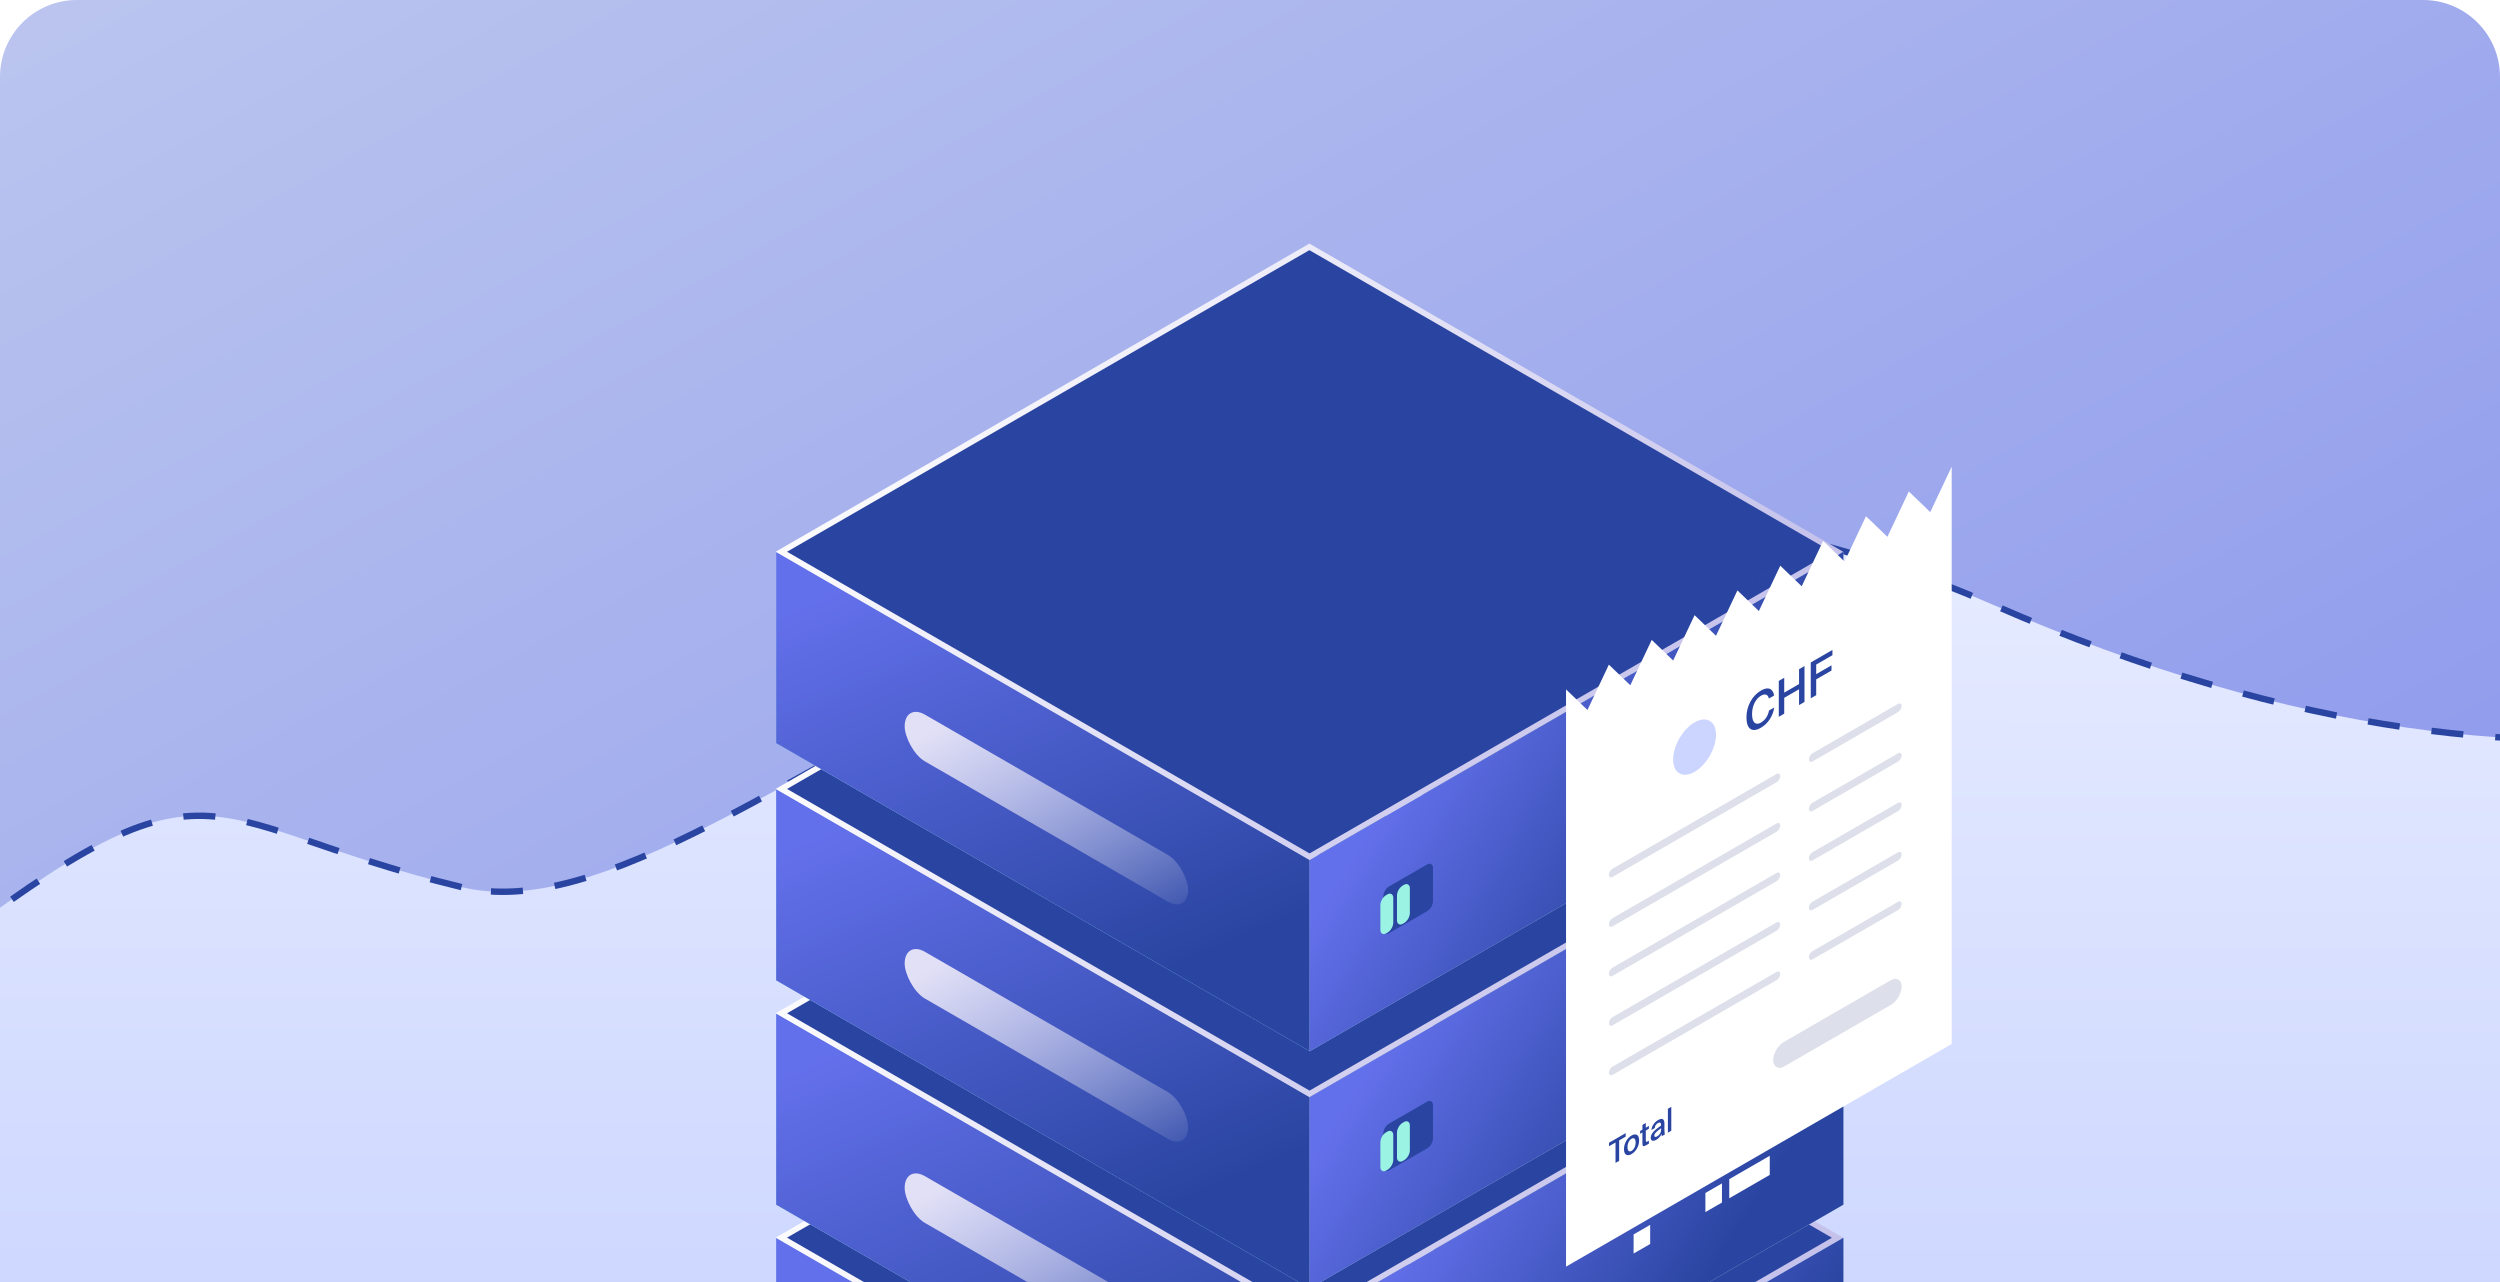 <svg width="390" height="200" viewBox="0 0 390 200" fill="none" xmlns="http://www.w3.org/2000/svg">
<g clip-path="url(#clip0_302_20588)">
<path d="M0 12C0 5.373 5.373 0 12 0H378C384.627 0 390 5.373 390 12V200H0V12Z" fill="url(#paint0_linear_302_20588)"/>
<path d="M72 138.385C28.5 127.885 34.5 114.385 -15 152.885V290.885H481.5C485.1 290.885 483 154.552 481.5 86.385C464.333 106.385 406.2 135.985 311 94.385C192 42.385 115.5 148.885 72 138.385Z" fill="url(#paint1_linear_302_20588)" stroke="#2A45A1" stroke-dasharray="5 5"/>
<rect width="96.147" height="29.839" transform="matrix(0.866 0.5 -2.20305e-08 1 121.092 193.088)" fill="url(#paint2_linear_302_20588)"/>
<rect width="96.147" height="29.839" transform="matrix(0.866 0.5 -2.20305e-08 1 121.092 193.088)" fill="url(#paint3_linear_302_20588)"/>
<rect width="96.147" height="29.839" transform="matrix(0.866 0.5 -2.20305e-08 1 121.092 193.088)" fill="url(#paint4_linear_302_20588)"/>
<rect x="0.888" width="95.122" height="95.15" transform="matrix(0.866 -0.5 0.866 0.5 121.119 193.517)" fill="#2A45A1" stroke="url(#paint5_linear_302_20588)" stroke-width="1.025"/>
<path d="M206.785 173.318L217.431 179.464L198.084 190.634L214.872 189.925L227.693 197.328L208.423 197.195L201.078 213.344L189.332 206.562L194.732 197.091L186.977 197.047L179.914 201.125L169.268 194.978L206.785 173.318Z" fill="white"/>
<rect width="96.147" height="29.839" transform="matrix(0.866 -0.5 2.20305e-08 1 204.307 241.16)" fill="#B1D1E2"/>
<rect width="96.147" height="29.839" transform="matrix(0.866 -0.5 2.20305e-08 1 204.307 241.16)" fill="url(#paint6_linear_302_20588)"/>
<rect width="96.147" height="29.839" transform="matrix(0.866 0.5 -2.20305e-08 1 121.092 158.088)" fill="url(#paint7_linear_302_20588)"/>
<rect width="96.147" height="29.839" transform="matrix(0.866 0.5 -2.20305e-08 1 121.092 158.088)" fill="url(#paint8_linear_302_20588)"/>
<rect width="96.147" height="29.839" transform="matrix(0.866 0.5 -2.20305e-08 1 121.092 158.088)" fill="url(#paint9_linear_302_20588)"/>
<g filter="url(#filter0_i_302_20588)">
<rect width="51.057" height="7.294" rx="3.647" transform="matrix(0.866 0.5 -2.20305e-08 1 140.615 180.633)" fill="url(#paint10_linear_302_20588)"/>
</g>
<rect x="0.888" width="95.122" height="95.15" transform="matrix(0.866 -0.5 0.866 0.5 121.119 158.517)" fill="#2A45A1" stroke="url(#paint11_linear_302_20588)" stroke-width="1.025"/>
<path d="M206.785 138.318L217.431 144.464L198.084 155.634L214.872 154.925L227.693 162.328L208.423 162.195L201.078 178.344L189.332 171.562L194.732 162.091L186.977 162.047L179.914 166.125L169.268 159.978L206.785 138.318Z" fill="white"/>
<rect width="96.147" height="29.839" transform="matrix(0.866 -0.5 2.20305e-08 1 204.307 206.16)" fill="#B1D1E2"/>
<rect width="96.147" height="29.839" transform="matrix(0.866 -0.5 2.20305e-08 1 204.307 206.16)" fill="url(#paint12_linear_302_20588)"/>
<rect width="2.984" height="2.984" transform="matrix(0.866 -0.5 2.20305e-08 1 266.041 181.793)" fill="white"/>
<rect width="2.984" height="2.984" transform="matrix(0.866 -0.5 2.20305e-08 1 262.311 183.948)" fill="white"/>
<rect width="2.984" height="2.984" transform="matrix(0.866 -0.5 2.20305e-08 1 254.842 188.258)" fill="white"/>
<rect width="2.984" height="2.984" transform="matrix(0.866 -0.5 2.20305e-08 1 254.842 192.568)" fill="white"/>
<rect width="2.984" height="2.984" transform="matrix(0.866 -0.5 2.20305e-08 1 266.041 186.103)" fill="white"/>
<rect width="7.294" height="2.984" transform="matrix(0.866 -0.5 2.20305e-08 1 269.764 183.948)" fill="white"/>
<rect width="2.984" height="2.984" transform="matrix(0.866 -0.5 2.20305e-08 1 269.764 179.638)" fill="white"/>
<rect width="2.984" height="2.984" transform="matrix(0.866 -0.5 2.20305e-08 1 273.506 177.483)" fill="white"/>
<rect width="96.147" height="29.839" transform="matrix(0.866 0.5 -2.20305e-08 1 121.092 123.088)" fill="url(#paint13_linear_302_20588)"/>
<rect width="96.147" height="29.839" transform="matrix(0.866 0.5 -2.20305e-08 1 121.092 123.088)" fill="url(#paint14_linear_302_20588)"/>
<rect width="96.147" height="29.839" transform="matrix(0.866 0.5 -2.20305e-08 1 121.092 123.088)" fill="url(#paint15_linear_302_20588)"/>
<g filter="url(#filter1_i_302_20588)">
<rect width="51.057" height="7.294" rx="3.647" transform="matrix(0.866 0.5 -2.20305e-08 1 140.615 145.633)" fill="url(#paint16_linear_302_20588)"/>
</g>
<rect x="0.888" width="95.122" height="95.15" transform="matrix(0.866 -0.5 0.866 0.5 121.119 123.517)" fill="#2A45A1" stroke="url(#paint17_linear_302_20588)" stroke-width="1.025"/>
<path d="M206.785 103.318L217.431 109.464L198.084 120.634L214.872 119.925L227.693 127.328L208.423 127.195L201.078 143.344L189.332 136.562L194.732 127.091L186.977 127.047L179.914 131.125L169.268 124.978L206.785 103.318Z" fill="white"/>
<rect width="96.147" height="29.839" transform="matrix(0.866 -0.5 2.20305e-08 1 204.307 171.16)" fill="#B1D1E2"/>
<rect width="96.147" height="29.839" transform="matrix(0.866 -0.5 2.20305e-08 1 204.307 171.16)" fill="url(#paint18_linear_302_20588)"/>
<rect width="2.984" height="2.984" transform="matrix(0.866 -0.5 2.20305e-08 1 266.041 146.793)" fill="white"/>
<rect width="2.984" height="2.984" transform="matrix(0.866 -0.5 2.20305e-08 1 262.311 148.948)" fill="white"/>
<rect width="2.984" height="2.984" transform="matrix(0.866 -0.5 2.20305e-08 1 254.842 153.258)" fill="white"/>
<rect width="2.984" height="2.984" transform="matrix(0.866 -0.5 2.20305e-08 1 254.842 157.568)" fill="white"/>
<rect width="2.984" height="2.984" transform="matrix(0.866 -0.5 2.20305e-08 1 266.041 151.103)" fill="white"/>
<rect width="7.294" height="2.984" transform="matrix(0.866 -0.5 2.20305e-08 1 269.764 148.948)" fill="white"/>
<rect width="2.984" height="2.984" transform="matrix(0.866 -0.5 2.20305e-08 1 269.764 144.638)" fill="white"/>
<rect width="2.984" height="2.984" transform="matrix(0.866 -0.5 2.20305e-08 1 273.506 142.483)" fill="white"/>
<rect width="8.952" height="7.294" rx="1.025" transform="matrix(0.866 -0.5 2.20305e-08 1 215.793 175.802)" fill="#2A45A1"/>
<g filter="url(#filter2_i_302_20588)">
<rect width="2.321" height="5.968" rx="1.025" transform="matrix(0.866 -0.5 2.20305e-08 1 216.365 176.133)" fill="#9BF3E3"/>
</g>
<g filter="url(#filter3_i_302_20588)">
<rect width="2.321" height="5.968" rx="1.025" transform="matrix(0.866 -0.5 2.20305e-08 1 218.953 174.641)" fill="#9BF3E3"/>
</g>
<rect width="96.147" height="29.839" transform="matrix(0.866 0.5 -2.20305e-08 1 121.092 86.088)" fill="url(#paint19_linear_302_20588)"/>
<rect width="96.147" height="29.839" transform="matrix(0.866 0.5 -2.20305e-08 1 121.092 86.088)" fill="url(#paint20_linear_302_20588)"/>
<rect width="96.147" height="29.839" transform="matrix(0.866 0.5 -2.20305e-08 1 121.092 86.088)" fill="url(#paint21_linear_302_20588)"/>
<g filter="url(#filter4_i_302_20588)">
<rect width="51.057" height="7.294" rx="3.647" transform="matrix(0.866 0.5 -2.20305e-08 1 140.615 108.633)" fill="url(#paint22_linear_302_20588)"/>
</g>
<rect x="0.888" width="95.122" height="95.15" transform="matrix(0.866 -0.5 0.866 0.5 121.119 86.517)" fill="#2A45A1" stroke="url(#paint23_linear_302_20588)" stroke-width="1.025"/>
<rect width="96.147" height="29.839" transform="matrix(0.866 -0.5 2.20305e-08 1 204.307 134.16)" fill="#B1D1E2"/>
<rect width="96.147" height="29.839" transform="matrix(0.866 -0.5 2.20305e-08 1 204.307 134.16)" fill="url(#paint24_linear_302_20588)"/>
<rect width="2.984" height="2.984" transform="matrix(0.866 -0.5 2.20305e-08 1 266.041 109.793)" fill="white"/>
<rect width="2.984" height="2.984" transform="matrix(0.866 -0.5 2.20305e-08 1 262.311 111.948)" fill="white"/>
<rect width="2.984" height="2.984" transform="matrix(0.866 -0.5 2.20305e-08 1 254.842 116.258)" fill="white"/>
<rect width="2.984" height="2.984" transform="matrix(0.866 -0.5 2.20305e-08 1 254.842 120.568)" fill="white"/>
<rect width="2.984" height="2.984" transform="matrix(0.866 -0.5 2.20305e-08 1 266.041 114.103)" fill="white"/>
<rect width="7.294" height="2.984" transform="matrix(0.866 -0.5 2.20305e-08 1 269.764 111.948)" fill="white"/>
<rect width="2.984" height="2.984" transform="matrix(0.866 -0.5 2.20305e-08 1 269.764 107.638)" fill="white"/>
<rect width="2.984" height="2.984" transform="matrix(0.866 -0.5 2.20305e-08 1 273.506 105.483)" fill="white"/>
<rect width="8.952" height="7.294" rx="1.025" transform="matrix(0.866 -0.5 2.20305e-08 1 215.793 138.802)" fill="#2A45A1"/>
<g filter="url(#filter5_i_302_20588)">
<rect width="2.321" height="5.968" rx="1.025" transform="matrix(0.866 -0.5 2.20305e-08 1 216.365 139.133)" fill="#9BF3E3"/>
</g>
<g filter="url(#filter6_i_302_20588)">
<rect width="2.321" height="5.968" rx="1.025" transform="matrix(0.866 -0.5 2.20305e-08 1 218.953 137.641)" fill="#9BF3E3"/>
</g>
<g filter="url(#filter7_d_302_20588)">
<path fill-rule="evenodd" clip-rule="evenodd" d="M297.778 50.941L294.436 58.016L291.094 54.8L287.752 61.875L284.41 58.659L291.094 54.8L291.093 54.799L284.408 58.659L281.066 65.734L277.724 62.519L274.382 69.594L271.04 66.378L277.724 62.519L277.724 62.518L271.038 66.378L267.696 73.453L264.355 70.238L261.013 77.312L257.67 74.096L264.354 70.237L264.354 70.237L257.669 74.097L254.327 81.172L250.985 77.956L247.643 85.031L244.301 81.815L244.301 171.867L304.463 137.133L304.463 47.081L304.461 47.081L301.119 54.156L297.778 50.941Z" fill="white"/>
<circle cx="3.859" cy="3.859" r="3.859" transform="matrix(0.866 -0.5 2.20305e-08 1 261.012 88.891)" fill="#CBD5FF"/>
<path d="M276.778 84.641C276.578 86.007 275.802 87.165 274.686 87.809C273.269 88.628 272.446 87.937 272.446 86.185C272.446 84.425 273.322 82.8 274.726 81.99C275.802 81.368 276.571 81.634 276.765 82.773L275.949 83.244C275.802 82.572 275.328 82.445 274.699 82.808C273.93 83.251 273.322 84.328 273.322 85.679C273.322 87.038 273.917 87.451 274.693 87.003C275.348 86.625 275.816 85.961 275.963 85.112L276.778 84.641ZM281.501 78.178L281.501 83.774L280.652 84.264L280.652 81.794L278.34 83.13L278.34 85.6L277.491 86.09L277.491 80.494L278.34 80.004L278.34 82.319L280.652 80.984L280.652 78.668L281.501 78.178ZM282.478 77.614L285.86 75.661L285.86 76.48L283.327 77.942L283.327 79.44L285.713 78.062L285.713 78.872L283.327 80.25L283.327 82.72L282.478 83.21L282.478 77.614Z" fill="#2A45A1"/>
<rect width="30.875" height="1.286" rx="0.643" transform="matrix(0.866 -0.5 2.20305e-08 1 250.984 110.117)" fill="#DDE0EA"/>
<rect width="16.724" height="1.286" rx="0.643" transform="matrix(0.866 -0.5 2.20305e-08 1 282.178 92.107)" fill="#DDE0EA"/>
<rect width="30.875" height="1.286" rx="0.643" transform="matrix(0.866 -0.5 2.20305e-08 1 250.984 117.836)" fill="#DDE0EA"/>
<rect width="16.724" height="1.286" rx="0.643" transform="matrix(0.866 -0.5 2.20305e-08 1 282.178 99.826)" fill="#DDE0EA"/>
<rect width="30.875" height="1.286" rx="0.643" transform="matrix(0.866 -0.5 2.20305e-08 1 250.984 125.555)" fill="#DDE0EA"/>
<rect width="16.724" height="1.286" rx="0.643" transform="matrix(0.866 -0.5 2.20305e-08 1 282.178 107.544)" fill="#DDE0EA"/>
<rect width="30.875" height="1.286" rx="0.643" transform="matrix(0.866 -0.5 2.20305e-08 1 250.984 133.273)" fill="#DDE0EA"/>
<rect width="16.724" height="1.286" rx="0.643" transform="matrix(0.866 -0.5 2.20305e-08 1 282.178 115.263)" fill="#DDE0EA"/>
<rect width="30.875" height="1.286" rx="0.643" transform="matrix(0.866 -0.5 2.20305e-08 1 250.984 140.992)" fill="#DDE0EA"/>
<rect width="16.724" height="1.286" rx="0.643" transform="matrix(0.866 -0.5 2.20305e-08 1 282.178 122.982)" fill="#DDE0EA"/>
<rect width="23.156" height="3.859" rx="1.93" transform="matrix(0.866 -0.5 2.20305e-08 1 276.611 137.776)" fill="#DDE0EA"/>
<path d="M252.023 152.499L251.007 153.086L251.007 152.54L253.605 151.04L253.605 151.586L252.589 152.172L252.589 155.358L252.023 155.684L252.023 152.499ZM255.704 152.18C255.704 153.178 255.107 153.971 254.523 154.308C253.939 154.645 253.342 154.542 253.342 153.544C253.342 152.545 253.939 151.748 254.523 151.411C255.107 151.074 255.704 151.182 255.704 152.18ZM254.523 153.809C254.857 153.616 255.156 153.135 255.156 152.496C255.156 151.858 254.857 151.717 254.523 151.91C254.189 152.103 253.89 152.589 253.89 153.227C253.89 153.865 254.189 154.002 254.523 153.809ZM256.216 149.764L256.746 149.458L256.746 150.189L257.227 149.911L257.227 150.354L256.746 150.632L256.746 152.139C256.746 152.422 256.804 152.456 257.031 152.325L257.223 152.214L257.223 152.682L256.831 152.909C256.318 153.204 256.216 153.104 256.216 152.538L256.216 150.938L255.859 151.144L255.859 150.701L256.216 150.495L256.216 149.764ZM257.512 151.754C257.512 151.064 258.247 150.465 259.125 149.855L259.125 149.803C259.125 149.33 258.889 149.322 258.626 149.474C258.358 149.629 258.158 149.909 258.144 150.251L257.623 150.552C257.659 149.966 258.064 149.346 258.644 149.011C259.218 148.679 259.669 148.723 259.655 149.616C259.655 149.755 259.646 150.084 259.646 150.336C259.646 150.686 259.673 151.036 259.718 151.242L259.232 151.522C259.214 151.414 259.196 151.358 259.187 151.172C259.036 151.558 258.751 151.867 258.398 152.07C257.877 152.371 257.512 152.258 257.512 151.754ZM259.138 150.274C258.381 150.794 258.073 151.095 258.073 151.414C258.073 151.656 258.247 151.7 258.514 151.545C258.907 151.319 259.138 150.954 259.138 150.485L259.138 150.274ZM260.722 150.662L260.191 150.968L260.191 147.237L260.722 146.931L260.722 150.662Z" fill="#2A45A1"/>
</g>
</g>
<defs>
<filter id="filter0_i_302_20588" x="140.615" y="182.025" width="44.217" height="30.038" filterUnits="userSpaceOnUse" color-interpolation-filters="sRGB">
<feFlood flood-opacity="0" result="BackgroundImageFix"/>
<feBlend mode="normal" in="SourceGraphic" in2="BackgroundImageFix" result="shape"/>
<feColorMatrix in="SourceAlpha" type="matrix" values="0 0 0 0 0 0 0 0 0 0 0 0 0 0 0 0 0 0 127 0" result="hardAlpha"/>
<feOffset dx="0.513" dy="1.025"/>
<feComposite in2="hardAlpha" operator="arithmetic" k2="-1" k3="1"/>
<feColorMatrix type="matrix" values="0 0 0 0 0.075 0 0 0 0 0.176 0 0 0 0 0.325 0 0 0 1 0"/>
<feBlend mode="normal" in2="shape" result="effect1_innerShadow_302_20588"/>
</filter>
<filter id="filter1_i_302_20588" x="140.615" y="147.025" width="44.217" height="30.038" filterUnits="userSpaceOnUse" color-interpolation-filters="sRGB">
<feFlood flood-opacity="0" result="BackgroundImageFix"/>
<feBlend mode="normal" in="SourceGraphic" in2="BackgroundImageFix" result="shape"/>
<feColorMatrix in="SourceAlpha" type="matrix" values="0 0 0 0 0 0 0 0 0 0 0 0 0 0 0 0 0 0 127 0" result="hardAlpha"/>
<feOffset dx="0.513" dy="1.025"/>
<feComposite in2="hardAlpha" operator="arithmetic" k2="-1" k3="1"/>
<feColorMatrix type="matrix" values="0 0 0 0 0.075 0 0 0 0 0.176 0 0 0 0 0.325 0 0 0 1 0"/>
<feBlend mode="normal" in2="shape" result="effect1_innerShadow_302_20588"/>
</filter>
<filter id="filter2_i_302_20588" x="216.365" y="175.364" width="2.01" height="6.345" filterUnits="userSpaceOnUse" color-interpolation-filters="sRGB">
<feFlood flood-opacity="0" result="BackgroundImageFix"/>
<feBlend mode="normal" in="SourceGraphic" in2="BackgroundImageFix" result="shape"/>
<feColorMatrix in="SourceAlpha" type="matrix" values="0 0 0 0 0 0 0 0 0 0 0 0 0 0 0 0 0 0 127 0" result="hardAlpha"/>
<feOffset dx="-1.025" dy="1.025"/>
<feComposite in2="hardAlpha" operator="arithmetic" k2="-1" k3="1"/>
<feColorMatrix type="matrix" values="0 0 0 0 0 0 0 0 0 0 0 0 0 0 0 0 0 0 0.25 0"/>
<feBlend mode="normal" in2="shape" result="effect1_innerShadow_302_20588"/>
</filter>
<filter id="filter3_i_302_20588" x="218.953" y="173.872" width="2.01" height="6.345" filterUnits="userSpaceOnUse" color-interpolation-filters="sRGB">
<feFlood flood-opacity="0" result="BackgroundImageFix"/>
<feBlend mode="normal" in="SourceGraphic" in2="BackgroundImageFix" result="shape"/>
<feColorMatrix in="SourceAlpha" type="matrix" values="0 0 0 0 0 0 0 0 0 0 0 0 0 0 0 0 0 0 127 0" result="hardAlpha"/>
<feOffset dx="-1.025" dy="1.025"/>
<feComposite in2="hardAlpha" operator="arithmetic" k2="-1" k3="1"/>
<feColorMatrix type="matrix" values="0 0 0 0 0 0 0 0 0 0 0 0 0 0 0 0 0 0 0.25 0"/>
<feBlend mode="normal" in2="shape" result="effect1_innerShadow_302_20588"/>
</filter>
<filter id="filter4_i_302_20588" x="140.615" y="110.025" width="44.217" height="30.038" filterUnits="userSpaceOnUse" color-interpolation-filters="sRGB">
<feFlood flood-opacity="0" result="BackgroundImageFix"/>
<feBlend mode="normal" in="SourceGraphic" in2="BackgroundImageFix" result="shape"/>
<feColorMatrix in="SourceAlpha" type="matrix" values="0 0 0 0 0 0 0 0 0 0 0 0 0 0 0 0 0 0 127 0" result="hardAlpha"/>
<feOffset dx="0.513" dy="1.025"/>
<feComposite in2="hardAlpha" operator="arithmetic" k2="-1" k3="1"/>
<feColorMatrix type="matrix" values="0 0 0 0 0.075 0 0 0 0 0.176 0 0 0 0 0.325 0 0 0 1 0"/>
<feBlend mode="normal" in2="shape" result="effect1_innerShadow_302_20588"/>
</filter>
<filter id="filter5_i_302_20588" x="216.365" y="138.364" width="2.01" height="6.345" filterUnits="userSpaceOnUse" color-interpolation-filters="sRGB">
<feFlood flood-opacity="0" result="BackgroundImageFix"/>
<feBlend mode="normal" in="SourceGraphic" in2="BackgroundImageFix" result="shape"/>
<feColorMatrix in="SourceAlpha" type="matrix" values="0 0 0 0 0 0 0 0 0 0 0 0 0 0 0 0 0 0 127 0" result="hardAlpha"/>
<feOffset dx="-1.025" dy="1.025"/>
<feComposite in2="hardAlpha" operator="arithmetic" k2="-1" k3="1"/>
<feColorMatrix type="matrix" values="0 0 0 0 0 0 0 0 0 0 0 0 0 0 0 0 0 0 0.25 0"/>
<feBlend mode="normal" in2="shape" result="effect1_innerShadow_302_20588"/>
</filter>
<filter id="filter6_i_302_20588" x="218.953" y="136.872" width="2.01" height="6.345" filterUnits="userSpaceOnUse" color-interpolation-filters="sRGB">
<feFlood flood-opacity="0" result="BackgroundImageFix"/>
<feBlend mode="normal" in="SourceGraphic" in2="BackgroundImageFix" result="shape"/>
<feColorMatrix in="SourceAlpha" type="matrix" values="0 0 0 0 0 0 0 0 0 0 0 0 0 0 0 0 0 0 127 0" result="hardAlpha"/>
<feOffset dx="-1.025" dy="1.025"/>
<feComposite in2="hardAlpha" operator="arithmetic" k2="-1" k3="1"/>
<feColorMatrix type="matrix" values="0 0 0 0 0 0 0 0 0 0 0 0 0 0 0 0 0 0 0.25 0"/>
<feBlend mode="normal" in2="shape" result="effect1_innerShadow_302_20588"/>
</filter>
<filter id="filter7_d_302_20588" x="192.842" y="21.352" width="163.079" height="227.703" filterUnits="userSpaceOnUse" color-interpolation-filters="sRGB">
<feFlood flood-opacity="0" result="BackgroundImageFix"/>
<feColorMatrix in="SourceAlpha" type="matrix" values="0 0 0 0 0 0 0 0 0 0 0 0 0 0 0 0 0 0 127 0" result="hardAlpha"/>
<feOffset dy="25.729"/>
<feGaussianBlur stdDeviation="25.729"/>
<feComposite in2="hardAlpha" operator="out"/>
<feColorMatrix type="matrix" values="0 0 0 0 0 0 0 0 0 0 0 0 0 0 0 0 0 0 0.15 0"/>
<feBlend mode="normal" in2="BackgroundImageFix" result="effect1_dropShadow_302_20588"/>
<feBlend mode="normal" in="SourceGraphic" in2="effect1_dropShadow_302_20588" result="shape"/>
</filter>
<linearGradient id="paint0_linear_302_20588" x1="-68.25" y1="-19.21" x2="249.307" y2="561.945" gradientUnits="userSpaceOnUse">
<stop stop-color="#C2CCEF"/>
<stop offset="1" stop-color="#6370EB"/>
</linearGradient>
<linearGradient id="paint1_linear_302_20588" x1="235.157" y1="80" x2="235.054" y2="221.803" gradientUnits="userSpaceOnUse">
<stop stop-color="#C0CCFE"/>
<stop offset="0" stop-color="#E7ECFF"/>
<stop offset="1" stop-color="#CAD4FF"/>
<stop offset="1" stop-color="#EDF4FF"/>
</linearGradient>
<linearGradient id="paint2_linear_302_20588" x1="2.778" y1="9.241" x2="47.77" y2="61.645" gradientUnits="userSpaceOnUse">
<stop stop-color="#B1BCF3"/>
<stop offset="1" stop-color="#B192F2"/>
</linearGradient>
<linearGradient id="paint3_linear_302_20588" x1="-0.107" y1="9.919" x2="40.401" y2="56.222" gradientUnits="userSpaceOnUse">
<stop stop-color="#87C4DF"/>
<stop offset="1" stop-color="#50AFD9"/>
</linearGradient>
<linearGradient id="paint4_linear_302_20588" x1="-0.107" y1="9.919" x2="40.401" y2="56.222" gradientUnits="userSpaceOnUse">
<stop stop-color="#6370EB"/>
<stop offset="1" stop-color="#2A45A1"/>
</linearGradient>
<linearGradient id="paint5_linear_302_20588" x1="7.273" y1="-11.293" x2="57.092" y2="124.21" gradientUnits="userSpaceOnUse">
<stop stop-color="white"/>
<stop offset="1" stop-color="#BEBAE9"/>
</linearGradient>
<linearGradient id="paint6_linear_302_20588" x1="-0.107" y1="9.919" x2="40.401" y2="56.222" gradientUnits="userSpaceOnUse">
<stop stop-color="#6370EB"/>
<stop offset="1" stop-color="#2A45A1"/>
</linearGradient>
<linearGradient id="paint7_linear_302_20588" x1="2.778" y1="9.241" x2="47.77" y2="61.645" gradientUnits="userSpaceOnUse">
<stop stop-color="#B1BCF3"/>
<stop offset="1" stop-color="#B192F2"/>
</linearGradient>
<linearGradient id="paint8_linear_302_20588" x1="-0.107" y1="9.919" x2="40.401" y2="56.222" gradientUnits="userSpaceOnUse">
<stop stop-color="#87C4DF"/>
<stop offset="1" stop-color="#50AFD9"/>
</linearGradient>
<linearGradient id="paint9_linear_302_20588" x1="-0.107" y1="9.919" x2="40.401" y2="56.222" gradientUnits="userSpaceOnUse">
<stop stop-color="#6370EB"/>
<stop offset="1" stop-color="#2A45A1"/>
</linearGradient>
<linearGradient id="paint10_linear_302_20588" x1="3.573" y1="3.173" x2="30.471" y2="30.549" gradientUnits="userSpaceOnUse">
<stop stop-color="#E1E0F6"/>
<stop offset="1" stop-color="#F7F7F7" stop-opacity="0"/>
</linearGradient>
<linearGradient id="paint11_linear_302_20588" x1="7.273" y1="-11.293" x2="57.092" y2="124.21" gradientUnits="userSpaceOnUse">
<stop stop-color="white"/>
<stop offset="1" stop-color="#BEBAE9"/>
</linearGradient>
<linearGradient id="paint12_linear_302_20588" x1="-0.107" y1="9.919" x2="40.401" y2="56.222" gradientUnits="userSpaceOnUse">
<stop stop-color="#6370EB"/>
<stop offset="1" stop-color="#2A45A1"/>
</linearGradient>
<linearGradient id="paint13_linear_302_20588" x1="2.778" y1="9.241" x2="47.77" y2="61.645" gradientUnits="userSpaceOnUse">
<stop stop-color="#B1BCF3"/>
<stop offset="1" stop-color="#B192F2"/>
</linearGradient>
<linearGradient id="paint14_linear_302_20588" x1="-0.107" y1="9.919" x2="40.401" y2="56.222" gradientUnits="userSpaceOnUse">
<stop stop-color="#87C4DF"/>
<stop offset="1" stop-color="#50AFD9"/>
</linearGradient>
<linearGradient id="paint15_linear_302_20588" x1="-0.107" y1="9.919" x2="40.401" y2="56.222" gradientUnits="userSpaceOnUse">
<stop stop-color="#6370EB"/>
<stop offset="1" stop-color="#2A45A1"/>
</linearGradient>
<linearGradient id="paint16_linear_302_20588" x1="3.573" y1="3.173" x2="30.471" y2="30.549" gradientUnits="userSpaceOnUse">
<stop stop-color="#E1E0F6"/>
<stop offset="1" stop-color="#F7F7F7" stop-opacity="0"/>
</linearGradient>
<linearGradient id="paint17_linear_302_20588" x1="7.273" y1="-11.293" x2="57.092" y2="124.21" gradientUnits="userSpaceOnUse">
<stop stop-color="white"/>
<stop offset="1" stop-color="#BEBAE9"/>
</linearGradient>
<linearGradient id="paint18_linear_302_20588" x1="-0.107" y1="9.919" x2="40.401" y2="56.222" gradientUnits="userSpaceOnUse">
<stop stop-color="#6370EB"/>
<stop offset="1" stop-color="#2A45A1"/>
</linearGradient>
<linearGradient id="paint19_linear_302_20588" x1="2.778" y1="9.241" x2="47.77" y2="61.645" gradientUnits="userSpaceOnUse">
<stop stop-color="#B1BCF3"/>
<stop offset="1" stop-color="#B192F2"/>
</linearGradient>
<linearGradient id="paint20_linear_302_20588" x1="-0.107" y1="9.919" x2="40.401" y2="56.222" gradientUnits="userSpaceOnUse">
<stop stop-color="#87C4DF"/>
<stop offset="1" stop-color="#50AFD9"/>
</linearGradient>
<linearGradient id="paint21_linear_302_20588" x1="-0.107" y1="9.919" x2="40.401" y2="56.222" gradientUnits="userSpaceOnUse">
<stop stop-color="#6370EB"/>
<stop offset="1" stop-color="#2A45A1"/>
</linearGradient>
<linearGradient id="paint22_linear_302_20588" x1="3.573" y1="3.173" x2="30.471" y2="30.549" gradientUnits="userSpaceOnUse">
<stop stop-color="#E1E0F6"/>
<stop offset="1" stop-color="#F7F7F7" stop-opacity="0"/>
</linearGradient>
<linearGradient id="paint23_linear_302_20588" x1="7.273" y1="-11.293" x2="57.092" y2="124.21" gradientUnits="userSpaceOnUse">
<stop stop-color="white"/>
<stop offset="1" stop-color="#BEBAE9"/>
</linearGradient>
<linearGradient id="paint24_linear_302_20588" x1="-0.107" y1="9.919" x2="40.401" y2="56.222" gradientUnits="userSpaceOnUse">
<stop stop-color="#6370EB"/>
<stop offset="1" stop-color="#2A45A1"/>
</linearGradient>
<clipPath id="clip0_302_20588">
<path d="M0 12C0 5.373 5.373 0 12 0H378C384.627 0 390 5.373 390 12V200H0V12Z" fill="white"/>
</clipPath>
</defs>
</svg>
